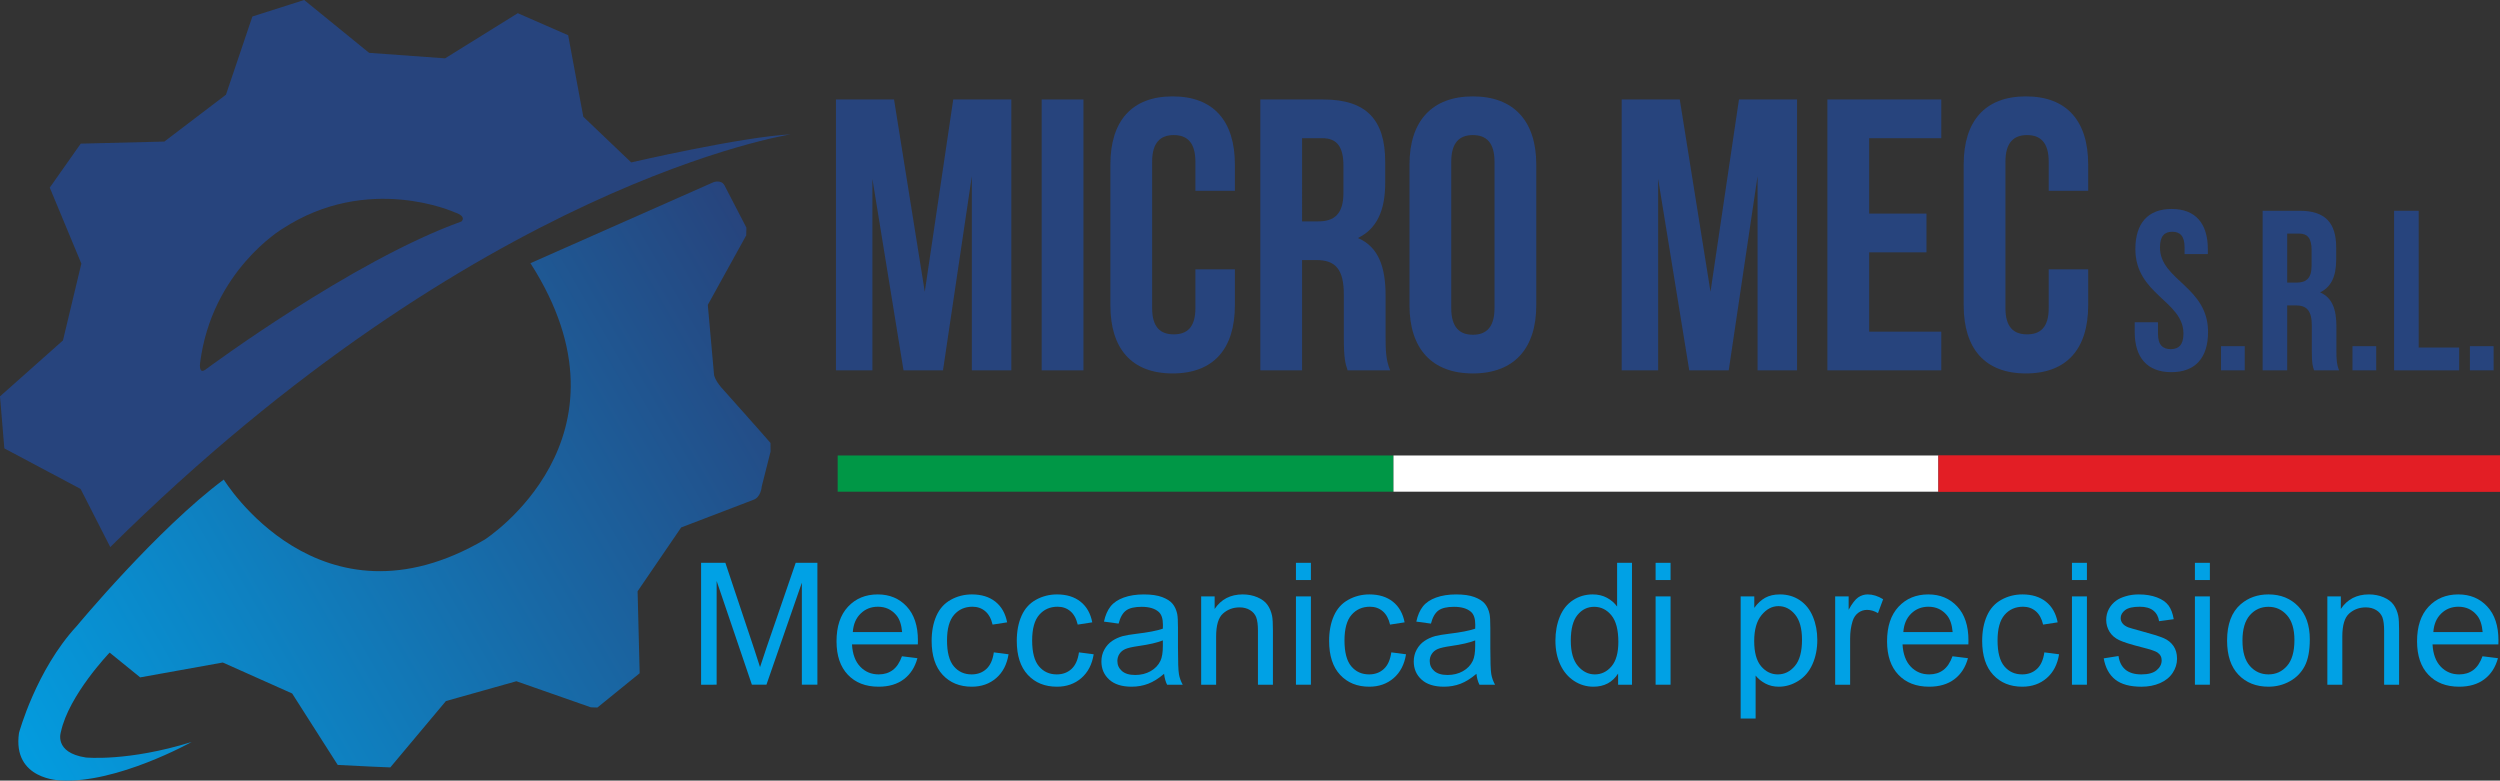 <?xml version="1.0" encoding="utf-8"?>
<!-- Generator: Adobe Illustrator 13.0.0, SVG Export Plug-In . SVG Version: 6.00 Build 14948)  -->
<!DOCTYPE svg PUBLIC "-//W3C//DTD SVG 1.1//EN" "http://www.w3.org/Graphics/SVG/1.1/DTD/svg11.dtd">
<svg version="1.1" id="Livello_1" xmlns="http://www.w3.org/2000/svg" xmlns:xlink="http://www.w3.org/1999/xlink" x="0px" y="0px"
	 width="756.75px" height="236.286px" viewBox="0 0 756.75 236.286" enable-background="new 0 0 756.75 236.286"
	 xml:space="preserve">
<rect x="0" y="0" width="756.75" height="236.286" fill="#333333" stroke="none"/>
<path fill="none" stroke="#C843FF" stroke-width="0.5" d="M11.75,147.667"/>
<g>
	<g>
		<rect x="253.563" y="137.875" fill="#009746" width="168.25" height="10.959"/>
		<rect x="421.808" y="137.875" fill="#FFFFFF" width="164.937" height="10.959"/>
		<rect x="586.75" y="137.818" fill="#E31E25" width="170" height="11.072"/>
	</g>
	<g>
		<path fill="#27447D" d="M24.396,148L1.313,135.729L0,119.979l19.063-16.938l5.563-23.25l-9.563-23l9.375-13.313l25.313-0.625
			l18.646-14.188l8-23.667l15.667-5l19.667,16l23,1.667l22-13.667l15.25,6.667l4.583,24.667l14.5,13.833
			c0,0,33.417-7.749,48.333-8.5c0,0-94.5,14.5-206.021,124.938L24.396,148z M62.313,111.792c0,0,44.25-32.875,77.375-44.75
			c0,0,1.75-1.5-2-2.75c0,0-26.25-12-52.25,5c0,0-21.375,12.75-24.875,40.625C60.563,109.917,60.063,113.542,62.313,111.792z"/>
		
			<linearGradient id="SVGID_1_" gradientUnits="userSpaceOnUse" x1="-290.554" y1="50.66" x2="-55.867" y2="186.156" gradientTransform="matrix(1 0 0 -1 302.34 289.325)">
			<stop  offset="0" style="stop-color:#039CDF"/>
			<stop  offset="1" style="stop-color:#27447D"/>
		</linearGradient>
		<path fill="url(#SVGID_1_)" d="M160.563,79.667l55.375-24.5c0,0,2.313-0.906,3.344,0.906l6.656,12.844l-0.063,2.344L214.25,92.292
			l1.896,21.208c0,0,0.166,1.333,2.083,3.667c0,0,12.584,14.083,15,16.917l0.021,2.623l-2.667,10.521c0,0-0.208,3.313-2.563,4.083
			l-21.833,8.354L193,178.979l0.625,24.813l-12.792,10.377l-1.979-0.063l-22.542-7.896l-21.333,6l-16.833,20.084
			c0,0-9.584-0.375-15.917-0.75l-13.792-21.627l-21-9.375l-25,4.5l-9.25-7.5c0,0-12.375,12.875-14.75,24c0,0-2.25,6.25,7.5,7.75
			c0,0,12.75,1.313,32.063-4.688c0,0-22.625,12.625-39.625,11.625c0,0-14.688-0.125-12.625-14.375c0,0,5.146-19.021,17.479-32.354
			c0,0,24.333-29.334,44.5-44.334c0,0,29,47.5,79,18.166C146.729,163.334,194.563,132.667,160.563,79.667z"/>
	</g>
	<g>
		<path fill="#27447D" d="M288.547,30.114h17.58v81.988h-11.95V53.305l-8.732,58.797h-11.949l-9.422-57.978v57.978h-11.03V30.114
			h17.58l9.307,58.211L288.547,30.114z"/>
		<path fill="#27447D" d="M327.957,30.114v81.988h-12.639V30.114H327.957z"/>
		<path fill="#27447D" d="M373.8,92.425c0,13.118-6.434,20.614-18.843,20.614s-18.843-7.496-18.843-20.614V49.791
			c0-13.118,6.434-20.614,18.843-20.614S373.8,36.673,373.8,49.791v7.965h-11.949v-8.785c0-5.856-2.527-8.082-6.549-8.082
			c-4.021,0-6.549,2.226-6.549,8.082v44.274c0,5.856,2.528,7.965,6.549,7.965c4.021,0,6.549-2.108,6.549-7.965V81.533H373.8V92.425z
			"/>
		<path fill="#27447D" d="M406.776,102.03V89.146c0-7.613-2.528-10.424-8.273-10.424h-4.366v33.381h-12.639V30.114h19.073
			c13.099,0,18.729,6.208,18.729,18.857v6.442c0,8.434-2.643,13.938-8.271,16.632c6.318,2.694,8.388,8.901,8.388,17.452v12.65
			c0,3.982,0.114,6.91,1.379,9.956h-12.869C407.235,109.994,406.776,108.706,406.776,102.03z M394.137,67.009h4.941
			c4.711,0,7.583-2.108,7.583-8.667V50.26c0-5.856-1.953-8.433-6.436-8.433h-6.09L394.137,67.009L394.137,67.009z"/>
		<path fill="#27447D" d="M445.842,29.177c12.409,0,19.188,7.496,19.188,20.614v42.634c0,13.118-6.779,20.614-19.188,20.614
			s-19.188-7.496-19.188-20.614V49.791C426.653,36.673,433.433,29.177,445.842,29.177z M445.842,101.327
			c4.021,0,6.549-2.226,6.549-8.082V48.971c0-5.856-2.526-8.082-6.549-8.082c-4.021,0-6.549,2.226-6.549,8.082v44.274
			C439.293,99.102,441.82,101.327,445.842,101.327z"/>
		<path fill="#27447D" d="M526.386,30.114h17.58v81.988h-11.949V53.305l-8.731,58.797h-11.95l-9.421-57.978v57.978h-11.03V30.114
			h17.579l9.307,58.211L526.386,30.114z"/>
		<path fill="#27447D" d="M583.146,64.667v11.712h-17.352v24.011h21.831v11.713h-34.47V30.114h34.47v11.712h-21.831v22.84
			L583.146,64.667L583.146,64.667z"/>
		<path fill="#27447D" d="M632.094,92.425c0,13.118-6.435,20.614-18.844,20.614s-18.844-7.496-18.844-20.614V49.791
			c0-13.118,6.435-20.614,18.844-20.614s18.844,7.496,18.844,20.614v7.965h-11.95v-8.785c0-5.856-2.526-8.082-6.549-8.082
			c-4.021,0-6.549,2.226-6.549,8.082v44.274c0,5.856,2.527,7.965,6.549,7.965c4.022,0,6.549-2.108,6.549-7.965V81.533h11.95V92.425z
			"/>
		<path fill="#27447D" d="M657.346,63.25c7.242,0,10.965,4.416,10.965,12.144v1.518h-7.038v-2.001c0-3.45-1.354-4.761-3.724-4.761
			s-3.723,1.311-3.723,4.761c0,9.936,14.553,11.799,14.553,25.599c0,7.728-3.791,12.144-11.102,12.144s-11.102-4.416-11.102-12.144
			v-2.967h7.04v3.45c0,3.45,1.489,4.692,3.857,4.692c2.369,0,3.857-1.242,3.857-4.692c0-9.936-14.553-11.799-14.553-25.599
			C646.38,67.667,650.104,63.25,657.346,63.25z"/>
		<path fill="#27447D" d="M679.479,112.103h-7.176v-7.314h7.176V112.103z"/>
		<path fill="#27447D" d="M699.783,106.168v-7.59c0-4.485-1.489-6.141-4.873-6.141h-2.572v19.665h-7.445v-48.3h11.235
			c7.717,0,11.033,3.657,11.033,11.109v3.795c0,4.968-1.558,8.211-4.873,9.798c3.723,1.587,4.94,5.244,4.94,10.281v7.452
			c0,2.346,0.067,4.071,0.813,5.865h-7.581C700.055,110.86,699.783,110.102,699.783,106.168z M692.338,85.538h2.91
			c2.775,0,4.468-1.242,4.468-5.106V75.67c0-3.45-1.149-4.968-3.791-4.968h-3.587V85.538z"/>
		<path fill="#27447D" d="M719.276,112.103h-7.176v-7.314h7.176V112.103z"/>
		<path fill="#27447D" d="M732.136,63.802v41.4h12.251v6.9h-19.697v-48.3H732.136z"/>
		<path fill="#27447D" d="M754.811,112.103h-7.176v-7.314h7.176V112.103z"/>
	</g>
	<g>
		<path fill="#00A1E5" d="M212.221,207.26v-36.895h7.349l8.732,26.122c0.805,2.435,1.393,4.255,1.762,5.462
			c0.419-1.343,1.073-3.313,1.963-5.914l8.833-25.67h6.568v36.895h-4.706v-30.879l-10.721,30.879h-4.404l-10.67-31.407v31.407
			H212.221z"/>
		<path fill="#00A1E5" d="M273.021,198.653l4.681,0.578c-0.739,2.734-2.106,4.857-4.102,6.367c-1.997,1.51-4.547,2.266-7.65,2.266
			c-3.91,0-7.009-1.203-9.299-3.611c-2.29-2.407-3.436-5.783-3.436-10.129c0-4.496,1.158-7.985,3.473-10.469
			c2.315-2.484,5.318-3.726,9.009-3.726c3.574,0,6.493,1.217,8.758,3.649c2.265,2.432,3.397,5.854,3.397,10.268
			c0,0.27-0.009,0.671-0.025,1.208h-19.931c0.167,2.937,0.998,5.185,2.491,6.743c1.493,1.561,3.355,2.342,5.587,2.342
			c1.661,0,3.079-0.438,4.253-1.311C271.402,201.958,272.333,200.565,273.021,198.653z M258.148,191.331h14.923
			c-0.201-2.248-0.771-3.936-1.711-5.06c-1.443-1.745-3.314-2.617-5.612-2.617c-2.081,0-3.83,0.696-5.247,2.089
			C259.083,187.135,258.3,188.999,258.148,191.331z"/>
		<path fill="#00A1E5" d="M300.83,197.471l4.455,0.578c-0.487,3.07-1.733,5.474-3.737,7.209c-2.005,1.736-4.467,2.605-7.386,2.605
			c-3.658,0-6.598-1.195-8.821-3.587c-2.223-2.392-3.334-5.817-3.334-10.28c0-2.885,0.478-5.41,1.435-7.574
			c0.956-2.164,2.412-3.787,4.366-4.869c1.954-1.082,4.081-1.623,6.379-1.623c2.902,0,5.276,0.734,7.122,2.201
			c1.847,1.469,3.028,3.554,3.549,6.254l-4.404,0.68c-0.419-1.795-1.162-3.146-2.227-4.052c-1.066-0.905-2.353-1.358-3.863-1.358
			c-2.282,0-4.136,0.817-5.562,2.453c-1.426,1.637-2.139,4.225-2.139,7.764c0,3.592,0.688,6.201,2.063,7.828s3.171,2.44,5.386,2.44
			c1.778,0,3.263-0.546,4.454-1.638C299.756,201.413,300.511,199.735,300.83,197.471z"/>
		<path fill="#00A1E5" d="M326.6,197.471l4.455,0.578c-0.486,3.07-1.732,5.474-3.736,7.209c-2.006,1.736-4.468,2.605-7.387,2.605
			c-3.657,0-6.598-1.195-8.82-3.587c-2.224-2.392-3.334-5.817-3.334-10.28c0-2.885,0.478-5.41,1.435-7.574
			c0.956-2.164,2.412-3.787,4.366-4.869s4.081-1.623,6.379-1.623c2.902,0,5.276,0.734,7.122,2.201
			c1.846,1.469,3.028,3.554,3.548,6.254l-4.404,0.68c-0.419-1.795-1.162-3.146-2.227-4.052c-1.066-0.905-2.354-1.358-3.863-1.358
			c-2.282,0-4.136,0.817-5.562,2.453c-1.427,1.637-2.14,4.225-2.14,7.764c0,3.592,0.688,6.201,2.063,7.828s3.171,2.44,5.386,2.44
			c1.778,0,3.263-0.546,4.454-1.638C325.526,201.413,326.281,199.735,326.6,197.471z"/>
		<path fill="#00A1E5" d="M352.37,203.963c-1.678,1.427-3.293,2.433-4.844,3.021c-1.553,0.587-3.218,0.88-4.996,0.88
			c-2.937,0-5.193-0.717-6.771-2.15c-1.577-1.436-2.365-3.269-2.365-5.5c0-1.309,0.298-2.504,0.894-3.586
			c0.595-1.082,1.375-1.949,2.34-2.604c0.964-0.654,2.051-1.148,3.259-1.484c0.89-0.234,2.231-0.461,4.027-0.68
			c3.657-0.438,6.35-0.955,8.078-1.561c0.017-0.62,0.024-1.016,0.024-1.184c0-1.846-0.428-3.146-1.282-3.9
			c-1.158-1.022-2.877-1.534-5.159-1.534c-2.131,0-3.704,0.373-4.719,1.118c-1.016,0.748-1.767,2.068-2.253,3.965l-4.429-0.604
			c0.402-1.896,1.065-3.428,1.988-4.594s2.256-2.063,4.001-2.693c1.745-0.629,3.766-0.942,6.065-0.942
			c2.281,0,4.136,0.269,5.562,0.806s2.474,1.213,3.146,2.025c0.671,0.813,1.141,1.842,1.408,3.083
			c0.151,0.771,0.228,2.163,0.228,4.178v6.039c0,4.212,0.096,6.875,0.29,7.989c0.191,1.117,0.574,2.188,1.145,3.209h-4.73
			C352.806,206.32,352.504,205.222,352.37,203.963z M351.993,193.847c-1.646,0.671-4.111,1.241-7.399,1.711
			c-1.861,0.269-3.18,0.569-3.951,0.905c-0.771,0.336-1.366,0.826-1.786,1.473c-0.419,0.646-0.63,1.363-0.63,2.152
			c0,1.207,0.457,2.213,1.372,3.02c0.914,0.807,2.253,1.208,4.015,1.208c1.745,0,3.297-0.382,4.656-1.146
			c1.358-0.764,2.356-1.809,2.994-3.133c0.486-1.023,0.73-2.533,0.73-4.531L351.993,193.847L351.993,193.847z"/>
		<path fill="#00A1E5" d="M363.594,207.26v-26.727h4.077v3.801c1.963-2.938,4.798-4.404,8.506-4.404
			c1.611,0,3.093,0.289,4.442,0.867c1.35,0.58,2.361,1.338,3.032,2.277s1.141,2.057,1.408,3.348c0.169,0.84,0.253,2.308,0.253,4.404
			v16.434h-4.53v-16.258c0-1.846-0.176-3.226-0.528-4.141c-0.353-0.914-0.978-1.645-1.875-2.188
			c-0.896-0.547-1.95-0.818-3.158-0.818c-1.929,0-3.595,0.611-4.995,1.837s-2.102,3.55-2.102,6.972v14.596H363.594L363.594,207.26z"
			/>
		<path fill="#00A1E5" d="M392.283,175.577v-5.211h4.529v5.211H392.283z M392.283,207.26v-26.727h4.529v26.727H392.283z"/>
		<path fill="#00A1E5" d="M421.146,197.471l4.455,0.578c-0.486,3.07-1.731,5.474-3.736,7.209c-2.005,1.736-4.467,2.605-7.387,2.605
			c-3.657,0-6.599-1.195-8.82-3.587c-2.225-2.392-3.334-5.817-3.334-10.28c0-2.885,0.478-5.41,1.434-7.574
			c0.957-2.164,2.412-3.787,4.367-4.869c1.954-1.082,4.08-1.623,6.379-1.623c2.902,0,5.276,0.734,7.122,2.201
			c1.846,1.469,3.028,3.554,3.549,6.254l-4.403,0.68c-0.421-1.795-1.162-3.146-2.229-4.052c-1.064-0.905-2.353-1.358-3.862-1.358
			c-2.281,0-4.137,0.817-5.563,2.453c-1.426,1.637-2.14,4.225-2.14,7.764c0,3.592,0.688,6.201,2.063,7.828s3.171,2.44,5.386,2.44
			c1.778,0,3.264-0.546,4.454-1.638C420.074,201.413,420.829,199.735,421.146,197.471z"/>
		<path fill="#00A1E5" d="M446.917,203.963c-1.678,1.427-3.292,2.433-4.844,3.021c-1.554,0.587-3.218,0.88-4.996,0.88
			c-2.937,0-5.192-0.717-6.771-2.15c-1.578-1.435-2.364-3.269-2.364-5.5c0-1.309,0.298-2.504,0.894-3.586
			c0.595-1.082,1.375-1.949,2.34-2.604s2.053-1.148,3.26-1.484c0.89-0.234,2.23-0.461,4.026-0.68
			c3.657-0.438,6.351-0.955,8.078-1.561c0.017-0.62,0.025-1.016,0.025-1.184c0-1.846-0.429-3.146-1.284-3.9
			c-1.157-1.022-2.877-1.534-5.158-1.534c-2.131,0-3.704,0.373-4.719,1.118c-1.017,0.748-1.768,2.068-2.253,3.965l-4.43-0.604
			c0.402-1.896,1.065-3.428,1.988-4.594c0.922-1.166,2.256-2.063,4.001-2.693c1.745-0.629,3.768-0.942,6.065-0.942
			c2.28,0,4.135,0.269,5.562,0.806c1.426,0.537,2.476,1.213,3.146,2.025s1.141,1.842,1.408,3.083
			c0.151,0.771,0.228,2.163,0.228,4.178v6.039c0,4.212,0.097,6.875,0.289,7.989c0.192,1.117,0.575,2.188,1.146,3.209h-4.73
			C447.354,206.32,447.052,205.222,446.917,203.963z M446.54,193.847c-1.646,0.671-4.11,1.241-7.398,1.711
			c-1.861,0.269-3.18,0.569-3.95,0.905c-0.772,0.336-1.368,0.826-1.787,1.473c-0.42,0.646-0.629,1.363-0.629,2.152
			c0,1.207,0.457,2.213,1.371,3.02s2.253,1.208,4.015,1.208c1.744,0,3.296-0.382,4.655-1.146c1.358-0.764,2.355-1.809,2.994-3.133
			c0.486-1.023,0.729-2.533,0.729-4.531V193.847z"/>
		<path fill="#00A1E5" d="M489.8,207.26v-3.372c-1.694,2.651-4.186,3.976-7.474,3.976c-2.131,0-4.09-0.587-5.877-1.761
			c-1.786-1.175-3.171-2.813-4.152-4.92c-0.98-2.106-1.472-4.526-1.472-7.261c0-2.668,0.443-5.088,1.334-7.262
			c0.889-2.172,2.223-3.838,4.001-4.994c1.777-1.158,3.767-1.736,5.965-1.736c1.61,0,3.045,0.34,4.303,1.02
			c1.26,0.68,2.281,1.564,3.07,2.654v-13.236h4.505v36.893H489.8L489.8,207.26z M475.48,193.922c0,3.422,0.722,5.98,2.164,7.676
			c1.442,1.693,3.146,2.542,5.108,2.542c1.979,0,3.661-0.81,5.046-2.429c1.384-1.619,2.076-4.09,2.076-7.412
			c0-3.657-0.705-6.342-2.114-8.053s-3.146-2.566-5.209-2.566c-2.014,0-3.694,0.822-5.046,2.466
			C476.156,187.79,475.48,190.381,475.48,193.922z"/>
		<path fill="#00A1E5" d="M501.15,175.577v-5.211h4.528v5.211H501.15z M501.15,207.26v-26.727h4.528v26.727H501.15z"/>
		<path fill="#00A1E5" d="M526.895,217.502v-36.969h4.128v3.473c0.973-1.358,2.071-2.379,3.297-3.057
			c1.225-0.681,2.709-1.021,4.454-1.021c2.281,0,4.295,0.588,6.039,1.763c1.745,1.175,3.063,2.831,3.951,4.97
			c0.89,2.141,1.334,4.484,1.334,7.034c0,2.733-0.49,5.197-1.473,7.386c-0.981,2.189-2.407,3.869-4.278,5.033
			c-1.87,1.166-3.838,1.749-5.9,1.749c-1.511,0-2.864-0.317-4.064-0.956c-1.199-0.637-2.185-1.441-2.956-2.416v13.012H526.895
			L526.895,217.502z M530.996,194.047c0,3.439,0.696,5.981,2.089,7.625c1.393,1.646,3.079,2.468,5.059,2.468
			c2.015,0,3.737-0.853,5.173-2.556c1.435-1.703,2.15-4.34,2.15-7.914c0-3.405-0.7-5.955-2.102-7.65
			c-1.4-1.693-3.074-2.542-5.021-2.542c-1.93,0-3.637,0.901-5.121,2.706C531.739,187.989,530.996,190.608,530.996,194.047z"/>
		<path fill="#00A1E5" d="M555.508,207.26v-26.727h4.077v4.051c1.04-1.896,2.001-3.146,2.882-3.748
			c0.881-0.604,1.851-0.906,2.906-0.906c1.526,0,3.079,0.486,4.656,1.46l-1.562,4.202c-1.106-0.654-2.215-0.981-3.321-0.981
			c-0.99,0-1.88,0.298-2.667,0.894c-0.789,0.597-1.352,1.422-1.688,2.479c-0.503,1.61-0.755,3.372-0.755,5.285v13.991H555.508
			L555.508,207.26z"/>
		<path fill="#00A1E5" d="M591.018,198.653l4.682,0.578c-0.738,2.734-2.105,4.857-4.104,6.367c-1.996,1.51-4.547,2.266-7.649,2.266
			c-3.909,0-7.009-1.203-9.3-3.611c-2.289-2.407-3.435-5.783-3.435-10.129c0-4.496,1.157-7.985,3.473-10.469
			c2.316-2.484,5.318-3.726,9.011-3.726c3.572,0,6.492,1.217,8.758,3.649c2.265,2.432,3.396,5.854,3.396,10.268
			c0,0.27-0.008,0.671-0.023,1.208h-19.933c0.167,2.937,0.998,5.185,2.491,6.743c1.493,1.561,3.355,2.342,5.587,2.342
			c1.661,0,3.078-0.438,4.253-1.311C589.398,201.958,590.329,200.565,591.018,198.653z M576.145,191.331h14.924
			c-0.201-2.248-0.771-3.936-1.711-5.06c-1.443-1.745-3.313-2.617-5.612-2.617c-2.08,0-3.829,0.696-5.247,2.089
			S576.295,188.999,576.145,191.331z"/>
		<path fill="#00A1E5" d="M618.825,197.471l4.455,0.578c-0.487,3.07-1.732,5.474-3.737,7.209c-2.005,1.736-4.467,2.605-7.387,2.605
			c-3.657,0-6.599-1.195-8.82-3.587c-2.224-2.392-3.334-5.817-3.334-10.28c0-2.885,0.479-5.41,1.434-7.574
			c0.957-2.164,2.412-3.787,4.367-4.869c1.954-1.082,4.08-1.623,6.379-1.623c2.902,0,5.276,0.734,7.122,2.201
			c1.847,1.469,3.028,3.554,3.55,6.254l-4.404,0.68c-0.42-1.795-1.162-3.146-2.229-4.052c-1.064-0.905-2.353-1.358-3.861-1.358
			c-2.282,0-4.138,0.817-5.563,2.453c-1.426,1.637-2.139,4.225-2.139,7.764c0,3.592,0.688,6.201,2.063,7.828s3.171,2.44,5.387,2.44
			c1.777,0,3.263-0.546,4.454-1.638C617.752,201.413,618.507,199.735,618.825,197.471z"/>
		<path fill="#00A1E5" d="M627.181,175.577v-5.211h4.529v5.211H627.181z M627.181,207.26v-26.727h4.529v26.727H627.181z"/>
		<path fill="#00A1E5" d="M636.794,199.282l4.479-0.705c0.251,1.797,0.95,3.172,2.101,4.129c1.149,0.955,2.756,1.435,4.819,1.435
			c2.08,0,3.624-0.425,4.631-1.271c1.007-0.848,1.51-1.842,1.51-2.982c0-1.021-0.444-1.828-1.334-2.415
			c-0.62-0.403-2.164-0.915-4.63-1.535c-3.322-0.839-5.625-1.563-6.908-2.179c-1.283-0.61-2.257-1.459-2.919-2.541
			c-0.663-1.082-0.994-2.276-0.994-3.586c0-1.19,0.272-2.295,0.817-3.309c0.545-1.017,1.287-1.859,2.228-2.529
			c0.704-0.521,1.665-0.961,2.881-1.321c1.218-0.36,2.521-0.541,3.914-0.541c2.098,0,3.938,0.302,5.523,0.905
			c1.586,0.604,2.756,1.422,3.511,2.453c0.755,1.033,1.274,2.412,1.562,4.141l-4.431,0.604c-0.201-1.375-0.784-2.449-1.749-3.222
			c-0.965-0.771-2.327-1.157-4.089-1.157c-2.081,0-3.564,0.344-4.455,1.031c-0.889,0.688-1.333,1.494-1.333,2.416
			c0,0.588,0.185,1.115,0.555,1.586c0.367,0.486,0.946,0.891,1.735,1.208c0.452,0.168,1.786,0.554,4.001,1.157
			c3.204,0.855,5.439,1.557,6.707,2.102s2.261,1.338,2.981,2.379c0.722,1.041,1.083,2.332,1.083,3.875
			c0,1.51-0.44,2.932-1.321,4.266s-2.152,2.365-3.813,3.096c-1.659,0.73-3.539,1.096-5.637,1.096c-3.473,0-6.119-0.722-7.938-2.164
			C638.458,204.256,637.297,202.118,636.794,199.282z"/>
		<path fill="#00A1E5" d="M664.4,175.577v-5.211h4.528v5.211H664.4z M664.4,207.26v-26.727h4.528v26.727H664.4z"/>
		<path fill="#00A1E5" d="M674.139,193.896c0-4.948,1.376-8.614,4.128-10.997c2.298-1.979,5.101-2.97,8.405-2.97
			c3.674,0,6.677,1.204,9.009,3.61c2.332,2.408,3.498,5.733,3.498,9.979c0,3.438-0.516,6.146-1.547,8.114
			c-1.032,1.973-2.534,3.504-4.505,4.594c-1.972,1.091-4.123,1.637-6.455,1.637c-3.741,0-6.766-1.199-9.072-3.6
			C675.292,201.866,674.139,198.411,674.139,193.896z M678.795,193.896c0,3.423,0.746,5.985,2.239,7.688s3.372,2.555,5.638,2.555
			c2.248,0,4.118-0.855,5.611-2.566c1.493-1.712,2.24-4.32,2.24-7.826c0-3.307-0.751-5.811-2.252-7.514
			c-1.503-1.701-3.369-2.555-5.601-2.555c-2.266,0-4.145,0.848-5.638,2.541C679.541,187.917,678.795,190.474,678.795,193.896z"/>
		<path fill="#00A1E5" d="M704.489,207.26v-26.727h4.077v3.801c1.963-2.938,4.798-4.404,8.506-4.404c1.609,0,3.091,0.289,4.44,0.867
			c1.351,0.58,2.361,1.338,3.033,2.277c0.67,0.939,1.142,2.057,1.409,3.348c0.167,0.84,0.251,2.308,0.251,4.404v16.434h-4.529
			v-16.258c0-1.846-0.177-3.226-0.527-4.141c-0.354-0.914-0.979-1.645-1.875-2.188c-0.898-0.547-1.95-0.818-3.158-0.818
			c-1.931,0-3.595,0.611-4.996,1.837c-1.4,1.226-2.102,3.55-2.102,6.972v14.596H704.489L704.489,207.26z"/>
		<path fill="#00A1E5" d="M751.449,198.653l4.681,0.578c-0.737,2.734-2.104,4.857-4.103,6.367c-1.996,1.51-4.547,2.266-7.65,2.266
			c-3.909,0-7.009-1.203-9.299-3.611c-2.29-2.407-3.436-5.783-3.436-10.129c0-4.496,1.157-7.985,3.474-10.469
			c2.315-2.484,5.317-3.726,9.01-3.726c3.573,0,6.492,1.217,8.758,3.649c2.265,2.432,3.396,5.854,3.396,10.268
			c0,0.27-0.009,0.671-0.024,1.208h-19.932c0.167,2.937,0.998,5.185,2.49,6.743c1.494,1.561,3.355,2.342,5.588,2.342
			c1.66,0,3.078-0.438,4.253-1.311C749.83,201.958,750.761,200.565,751.449,198.653z M736.576,191.331h14.923
			c-0.201-2.248-0.771-3.936-1.711-5.06c-1.443-1.745-3.313-2.617-5.612-2.617c-2.08,0-3.829,0.696-5.247,2.089
			S736.727,188.999,736.576,191.331z"/>
	</g>
</g>
</svg>
